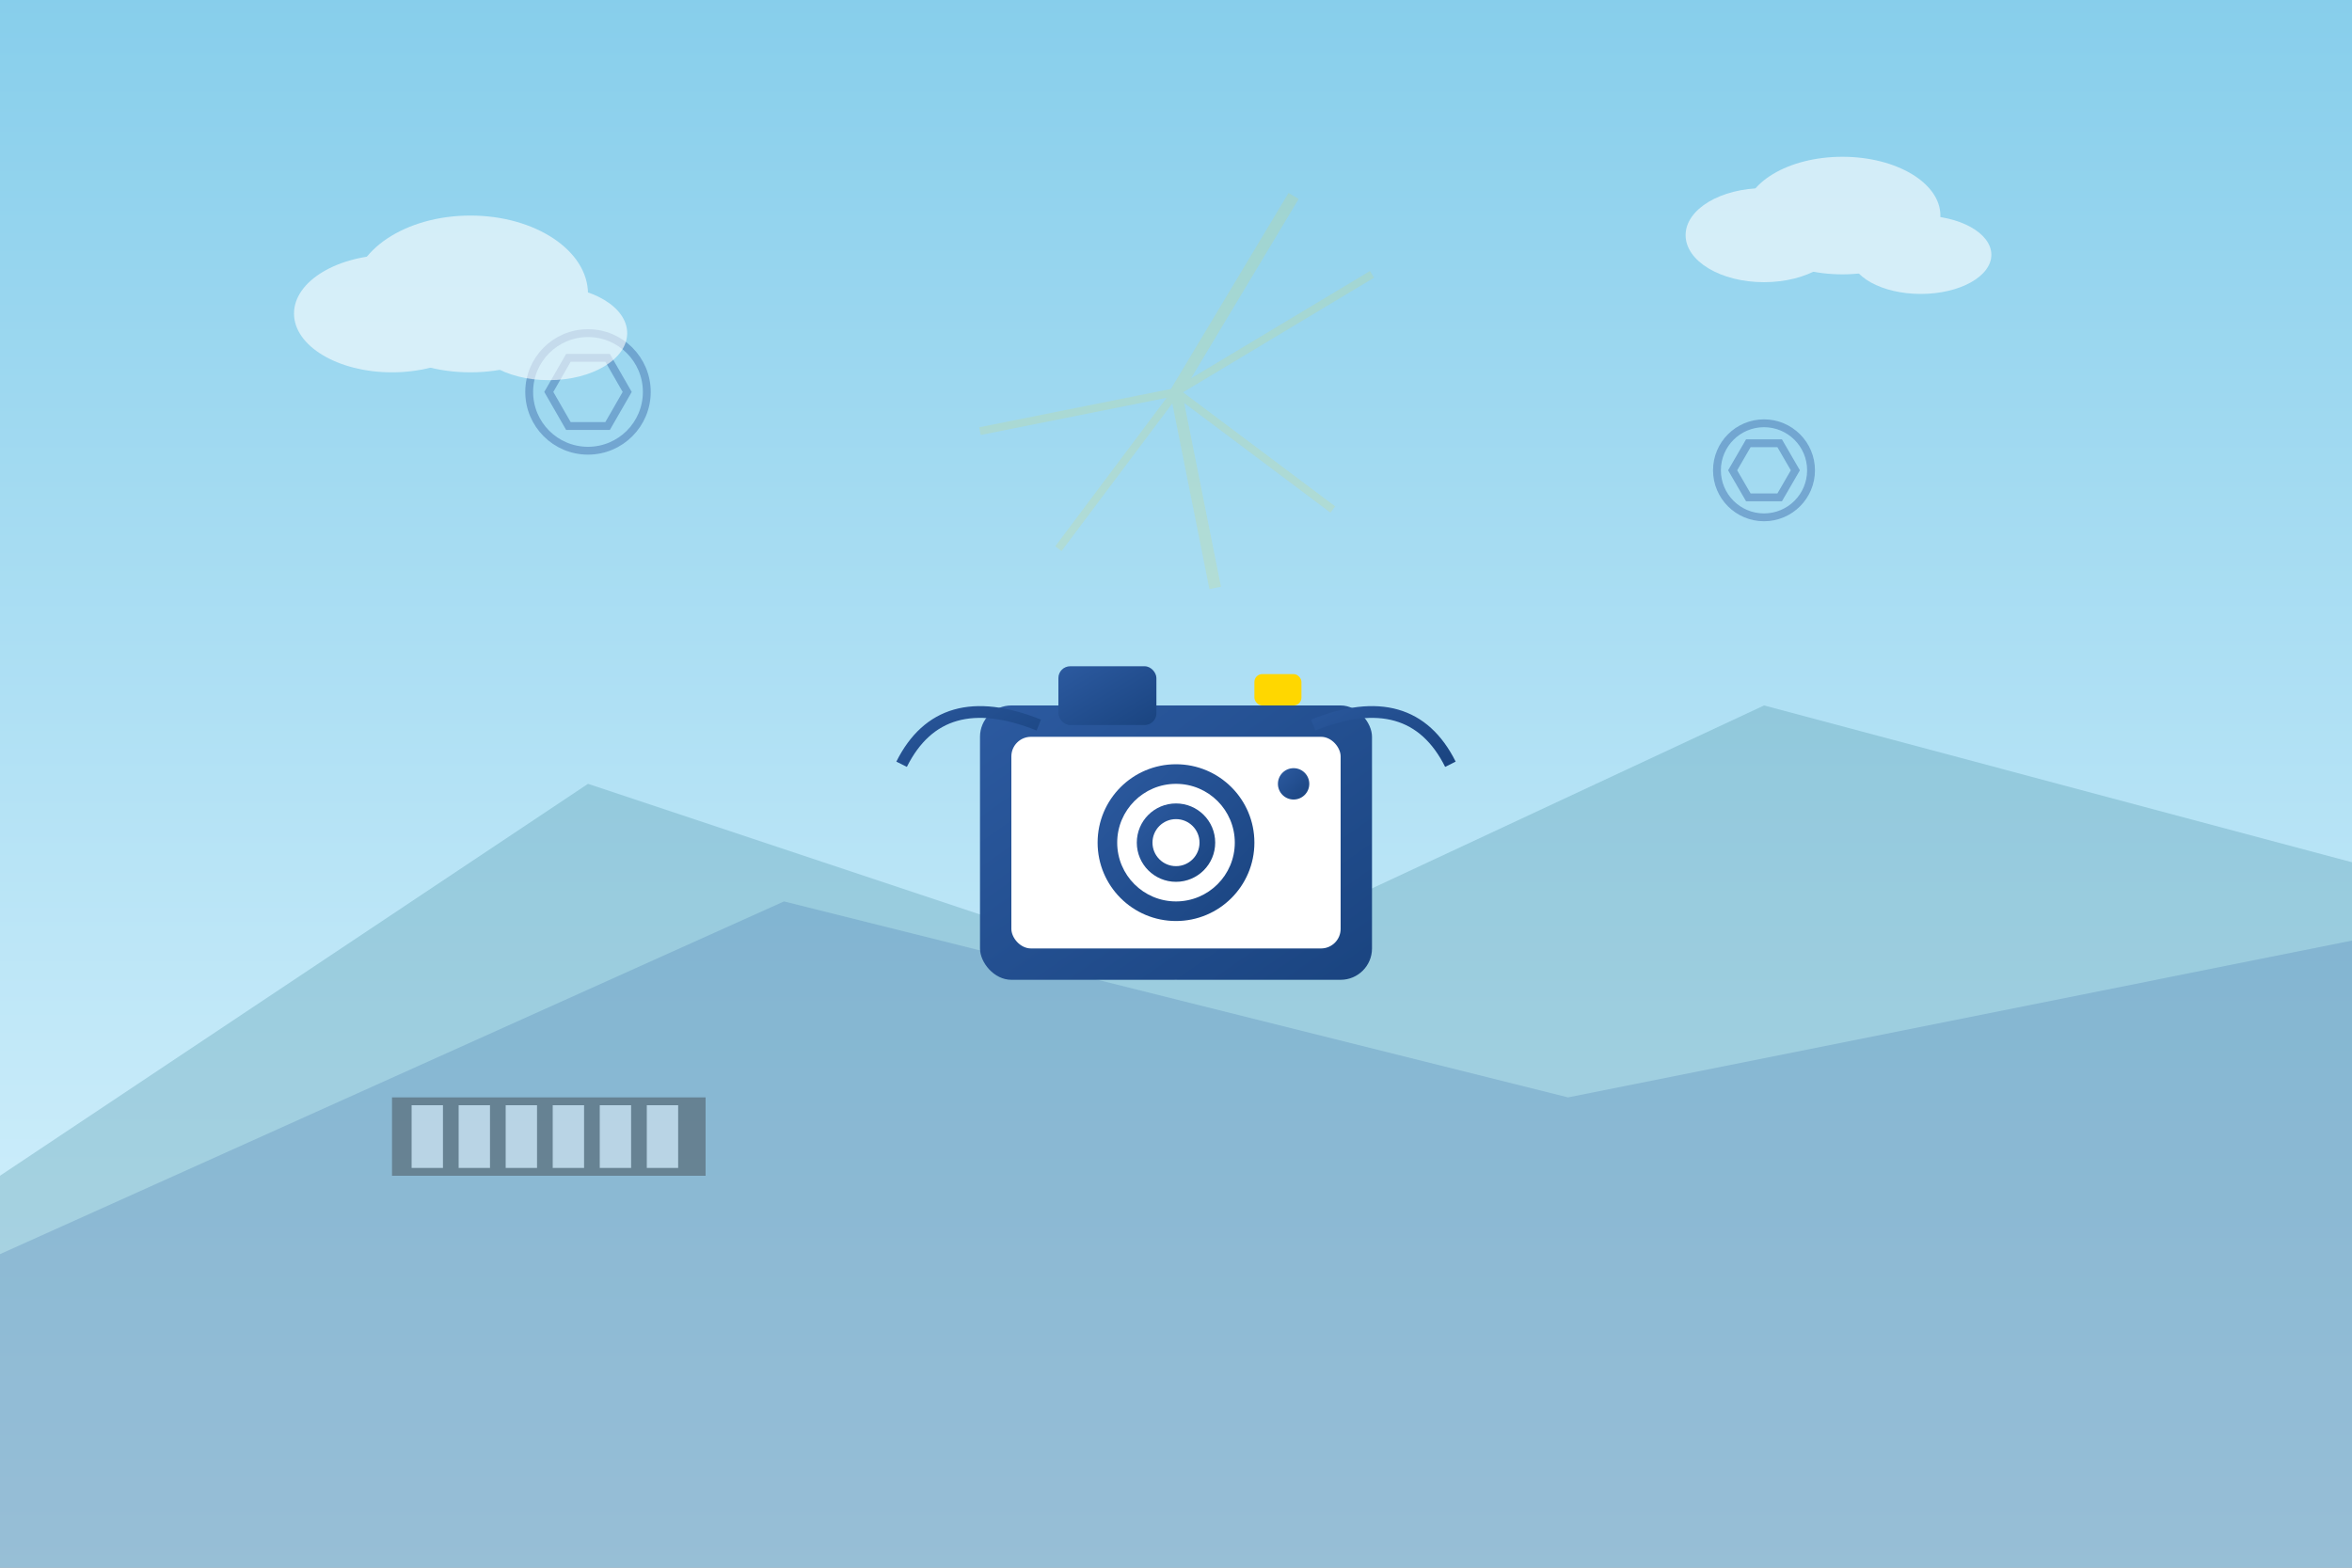 <svg viewBox="0 0 600 400" xmlns="http://www.w3.org/2000/svg">
  <rect x="0" y="0" width="600" height="400" fill="#808080" stroke="none"/>
  <defs>
    <linearGradient id="skyGradient" x1="0%" y1="0%" x2="0%" y2="100%">
      <stop offset="0%" style="stop-color:#87CEEB;stop-opacity:1" />
      <stop offset="100%" style="stop-color:#E0F6FF;stop-opacity:1" />
    </linearGradient>
    <linearGradient id="cameraGradient" x1="0%" y1="0%" x2="100%" y2="100%">
      <stop offset="0%" style="stop-color:#2c5aa0;stop-opacity:1" />
      <stop offset="100%" style="stop-color:#1a4480;stop-opacity:1" />
    </linearGradient>
  </defs>
  
  <!-- Background -->
  <rect width="600" height="400" fill="url(#skyGradient)"/>
  
  <!-- Mountains -->
  <polygon points="0,300 150,200 300,250 450,180 600,220 600,400 0,400" fill="#4A90A4" opacity="0.3"/>
  <polygon points="0,320 200,230 400,280 600,240 600,400 0,400" fill="#2c5aa0" opacity="0.2"/>
  
  <!-- Camera in center -->
  <g transform="translate(250, 150)">
    <!-- Camera body -->
    <rect x="0" y="30" width="100" height="70" rx="8" fill="url(#cameraGradient)"/>
    <rect x="8" y="38" width="84" height="54" rx="5" fill="white"/>
    
    <!-- Lens -->
    <circle cx="50" cy="65" r="20" fill="url(#cameraGradient)"/>
    <circle cx="50" cy="65" r="15" fill="white"/>
    <circle cx="50" cy="65" r="10" fill="url(#cameraGradient)"/>
    <circle cx="50" cy="65" r="6" fill="white"/>
    
    <!-- Viewfinder -->
    <rect x="20" y="20" width="25" height="15" rx="3" fill="url(#cameraGradient)"/>
    
    <!-- Flash -->
    <rect x="70" y="22" width="12" height="8" rx="2" fill="#FFD700"/>
    
    <!-- Button -->
    <circle cx="80" cy="50" r="4" fill="url(#cameraGradient)"/>
    
    <!-- Strap -->
    <path d="M 85 35 Q 110 25 120 45" stroke="url(#cameraGradient)" stroke-width="3" fill="none"/>
    <path d="M 15 35 Q -10 25 -20 45" stroke="url(#cameraGradient)" stroke-width="3" fill="none"/>
  </g>
  
  <!-- Photography elements floating around -->
  <g opacity="0.4">
    <!-- Aperture symbols -->
    <g transform="translate(150, 100)">
      <circle cx="0" cy="0" r="15" fill="none" stroke="#2c5aa0" stroke-width="2"/>
      <polygon points="-10,0 -5,-8.7 5,-8.7 10,0 5,8.7 -5,8.7" fill="none" stroke="#2c5aa0" stroke-width="2"/>
    </g>
    
    <g transform="translate(450, 120)">
      <circle cx="0" cy="0" r="12" fill="none" stroke="#2c5aa0" stroke-width="2"/>
      <polygon points="-8,0 -4,-6.9 4,-6.9 8,0 4,6.9 -4,6.9" fill="none" stroke="#2c5aa0" stroke-width="2"/>
    </g>
    
    <!-- Film strip -->
    <g transform="translate(100, 280)">
      <rect x="0" y="0" width="80" height="20" fill="#333"/>
      <rect x="5" y="2" width="8" height="16" fill="white"/>
      <rect x="17" y="2" width="8" height="16" fill="white"/>
      <rect x="29" y="2" width="8" height="16" fill="white"/>
      <rect x="41" y="2" width="8" height="16" fill="white"/>
      <rect x="53" y="2" width="8" height="16" fill="white"/>
      <rect x="65" y="2" width="8" height="16" fill="white"/>
    </g>
    
    <!-- Light rays -->
    <g transform="translate(300, 100)" opacity="0.3">
      <path d="M 0 0 L 30 -50" stroke="#FFD700" stroke-width="3"/>
      <path d="M 0 0 L 50 -30" stroke="#FFD700" stroke-width="2"/>
      <path d="M 0 0 L 40 30" stroke="#FFD700" stroke-width="2"/>
      <path d="M 0 0 L 10 50" stroke="#FFD700" stroke-width="3"/>
      <path d="M 0 0 L -30 40" stroke="#FFD700" stroke-width="2"/>
      <path d="M 0 0 L -50 10" stroke="#FFD700" stroke-width="2"/>
    </g>
  </g>
  
  <!-- Clouds -->
  <g opacity="0.6">
    <ellipse cx="100" cy="80" rx="25" ry="15" fill="white"/>
    <ellipse cx="120" cy="75" rx="30" ry="20" fill="white"/>
    <ellipse cx="140" cy="85" rx="20" ry="12" fill="white"/>
    
    <ellipse cx="450" cy="60" rx="20" ry="12" fill="white"/>
    <ellipse cx="470" cy="55" rx="25" ry="15" fill="white"/>
    <ellipse cx="490" cy="65" rx="18" ry="10" fill="white"/>
  </g>
</svg>
